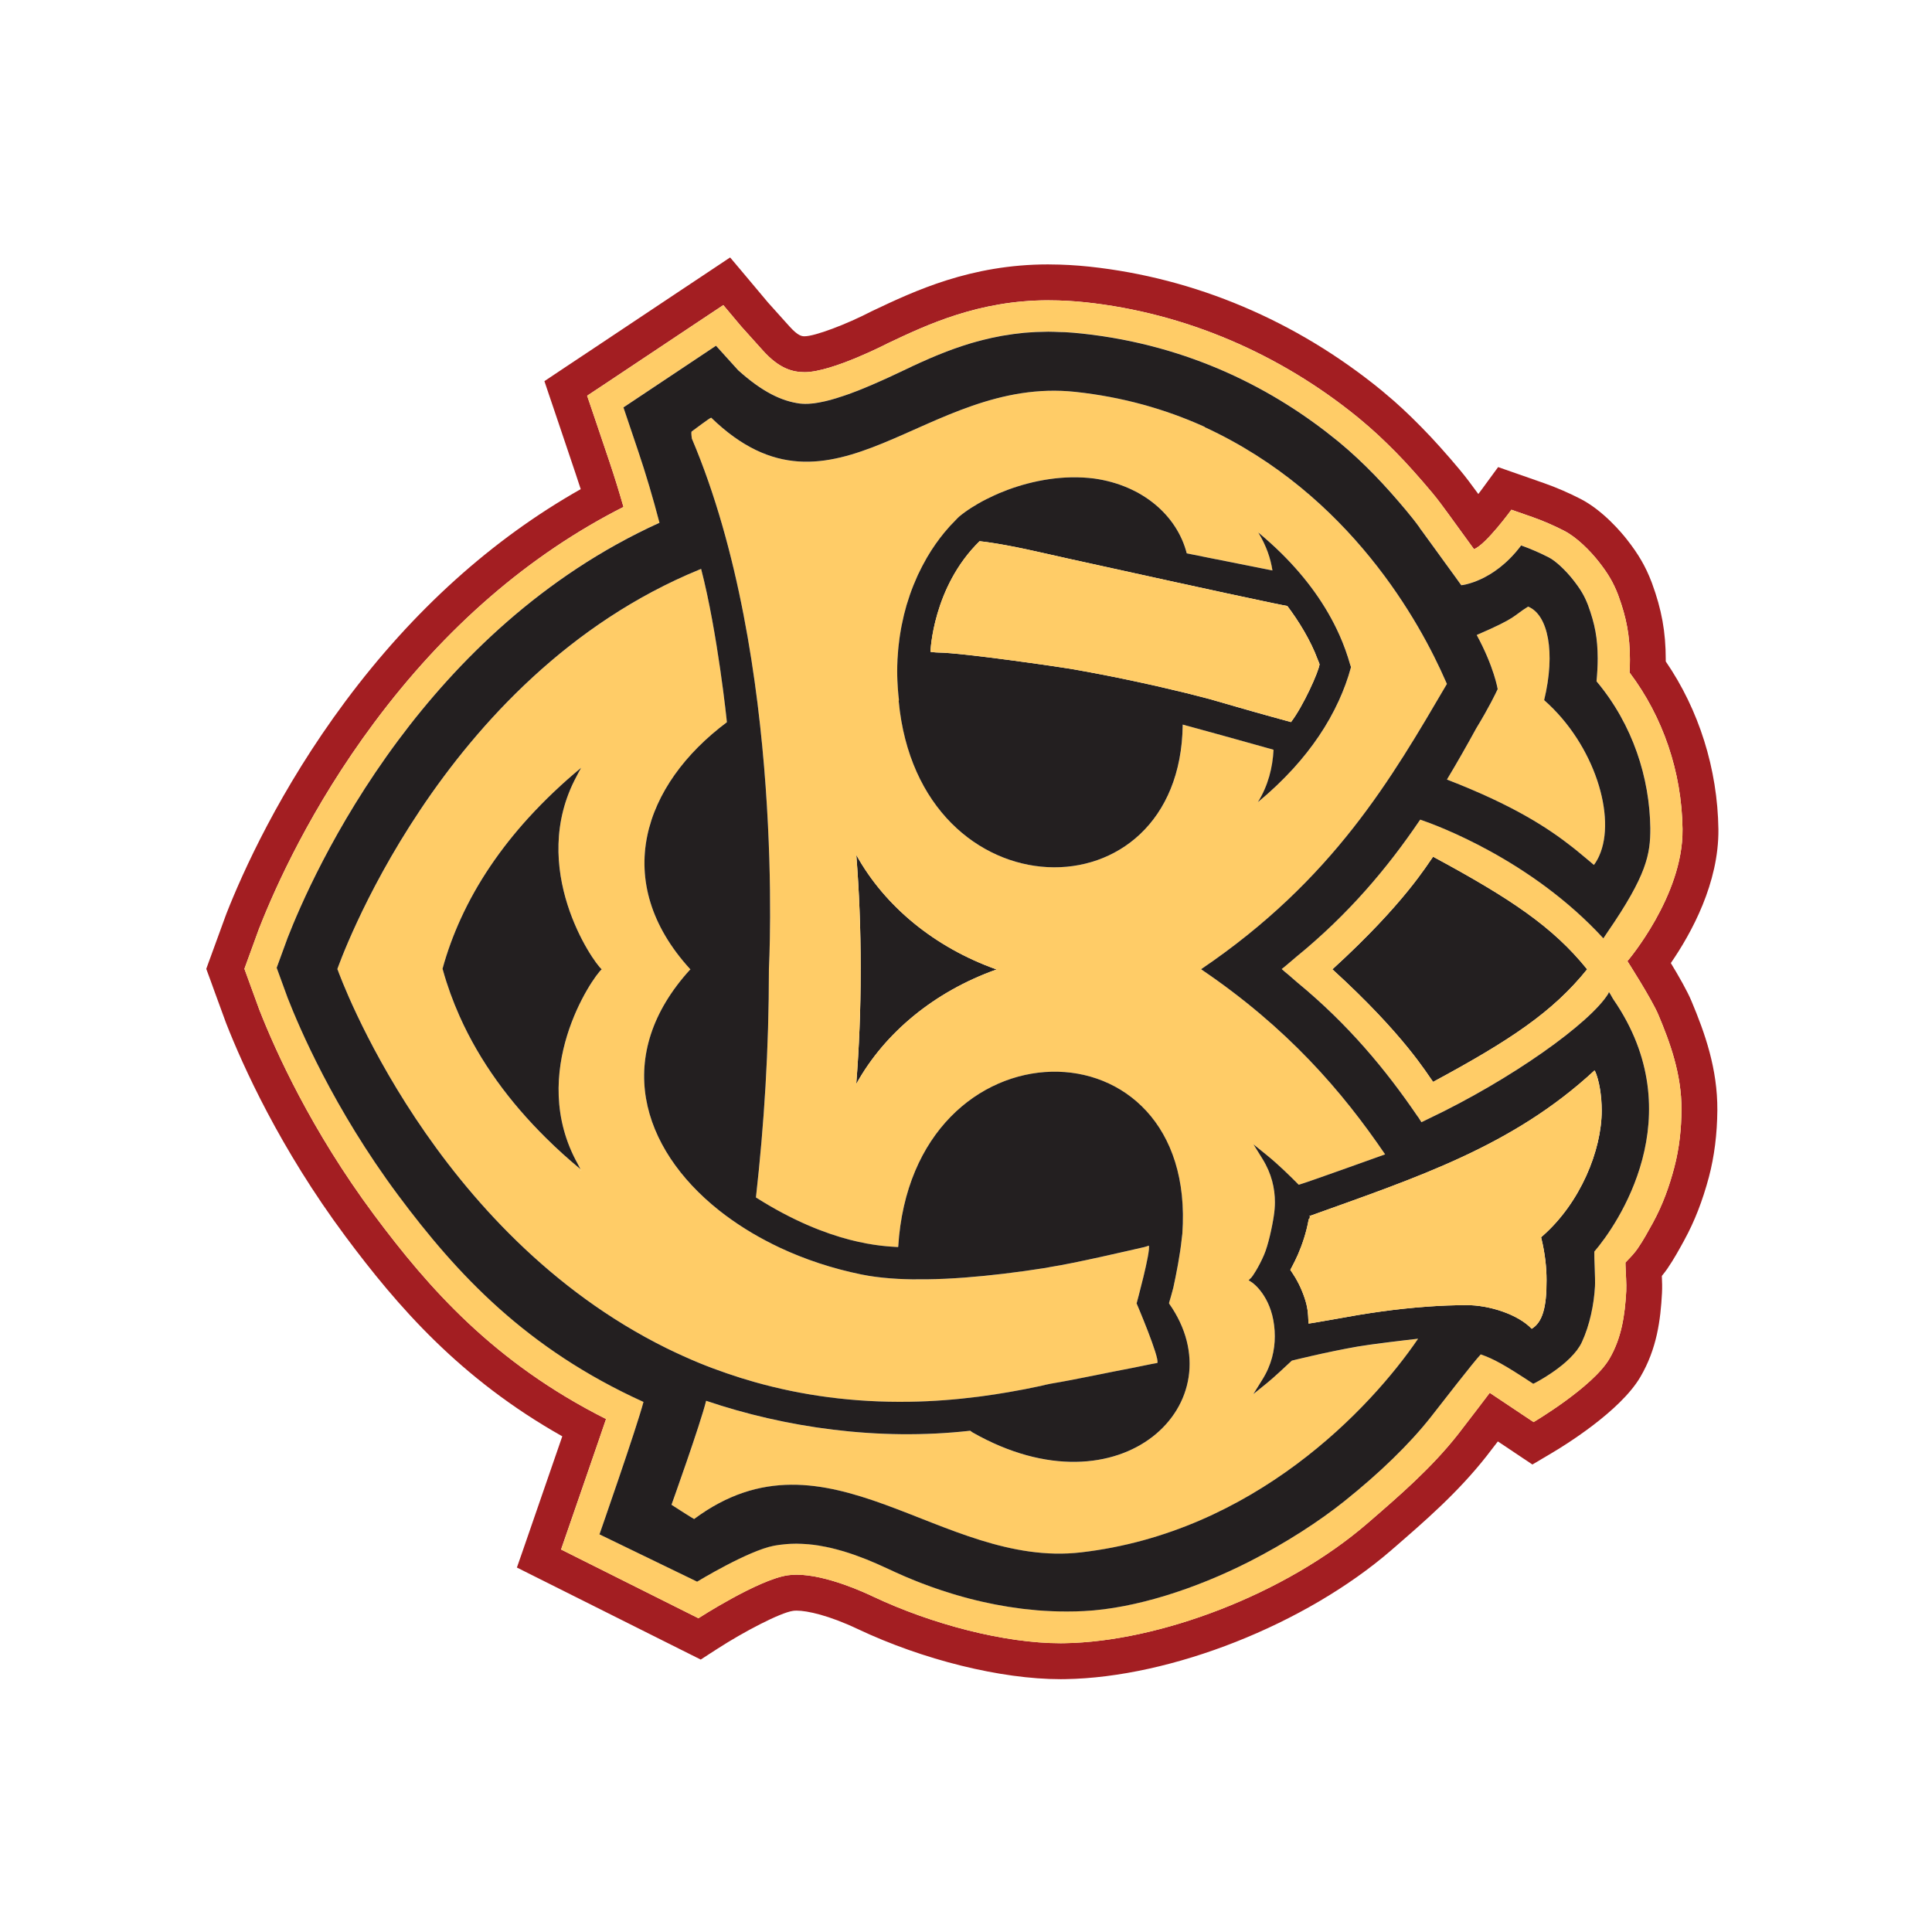 <?xml version="1.0" encoding="utf-8"?>
<!-- Generator: Adobe Illustrator 26.5.0, SVG Export Plug-In . SVG Version: 6.00 Build 0)  -->
<svg version="1.1" id="Layer_1" xmlns="http://www.w3.org/2000/svg" xmlns:xlink="http://www.w3.org/1999/xlink" x="0px" y="0px"
	 viewBox="0 0 1000 1000" style="enable-background:new 0 0 1000 1000;" xml:space="preserve">
<style type="text/css">
	.st0{fill:#231F20;}
	.st1{fill:#A31E22;}
	.st2{fill:#FFCC67;}
</style>
<path class="st0" d="M741.77,443.44c-2.99,3.98-14.77,24.14-51.67,57.87c-0.14,0.13-0.27,0.24-0.42,0.38h-0.06
	c0,0,0.02,0.02,0.03,0.03c-0.02,0.02-0.03,0.02-0.03,0.03h0.06c37.26,33.95,49.08,54.25,52.09,58.23
	c40.12-21.61,62.06-36.32,79.69-58.23h0.06c-0.02-0.02-0.03-0.02-0.05-0.03c0.02-0.02,0.03-0.03,0.05-0.03h-0.06
	c-0.03-0.03-0.05-0.06-0.06-0.1C803.76,479.74,781.83,465.04,741.77,443.44"/>
<path class="st1" d="M864.82,498.48c10.72-15.57,24.91-41.5,24.62-69.27c-0.43-31.24-10.08-61.83-27.25-86.85v-0.99
	c-0.02-14.37-2.1-25.79-7.1-39.45l-0.03-0.08l-0.24-0.64c-3.07-8.01-6.77-14.38-12.75-21.98c-2.66-3.39-12.3-15.02-24.11-21.05
	c-5.94-3.06-12.57-5.92-18.65-8.05l-10.89-3.82l-6.29-2.19l-6.7-2.34l-4.21,5.74l-3.94,5.39c-0.67,0.94-1.39,1.89-2.11,2.82
	l-0.22-0.32c-3.25-4.43-6.16-8.4-9.47-12.35c-2.85-3.42-5.97-7.04-9.81-11.34c-3.25-3.65-6.61-7.22-9.95-10.62
	c-3.57-3.63-6.78-6.78-9.9-9.65c-2.82-2.64-5.98-5.39-9.89-8.64l-1.1-0.93c-44.06-35.93-96.2-57.96-150.89-63.85
	c-7.02-0.74-13.93-1.12-20.54-1.14l-0.88-0.02c-40.16,0-69.3,13.81-90.58,23.89l-0.16,0.08l-0.48,0.22
	c-13.29,6.91-29.55,12.99-34.8,13.01c-1.34,0-3.3-0.02-7.9-5.14l-11.07-12.32l-8.93-10.64l-5.17-6.16l-5.52-6.54l-7.12,4.74
	l-6.69,4.46l-12.22,8.13l-47.91,31.92l-10.32,6.86l-5.76,3.84l-6.1,4.08l2.34,6.96l2.21,6.51l3.98,11.79l7.68,22.8
	c0.88,2.58,1.73,5.18,2.58,7.84c-45.83,25.9-86.79,62.81-121.79,109.81c-34.01,45.71-53.23,88.58-61.66,110.07l-0.02,0.11
	l-0.32,0.82l-5.68,15.57l-2.02,5.54l-1.14,3.1l-1.18,3.28l1.2,3.28l1.14,3.09l2,5.54l5.73,15.66l0.16,0.42
	c0.08,0.21,0.14,0.42,0.16,0.42c8.43,21.49,27.64,64.38,61.64,110.05c26.91,36.12,59.13,73.53,112.24,103.49
	c-4.93,14.29-12.46,36.11-18.14,52.52l-2.58,7.46l-2.77,7.94l7.53,3.77l7.04,3.52l71.1,35.6l4.58,2.29l4.9,2.45l4.59-2.98l4.32-2.78
	c13.31-8.59,32.08-18.45,38.81-19.44c0.56-0.08,1.22-0.13,1.9-0.13c5.54,0,16.75,2.48,31.53,9.47
	c33.93,16.05,74.22,26.01,105.12,26.01l2.3-0.02c54.95-0.85,124.43-28.3,168.89-66.76l0.75-0.66c16.53-14.3,33.63-29.12,48.35-47.8
	c1.36-1.73,3.62-4.66,6.03-7.82l8.18,5.46l4.7,3.15l5.01,3.34l5.18-3.07l4.86-2.88c5.79-3.41,35.29-21.39,45.82-39.35
	c8.61-14.67,10.46-29.57,11.21-43.47c0.16-2.91,0.06-5.9-0.08-8.83c0.88-1.07,1.84-2.32,2.8-3.68c3.41-4.98,6.1-9.89,8.48-14.22
	l0.38-0.72c5.26-9.58,9.42-20.27,12.7-32.57c2.82-10.67,4.27-22.3,4.37-34.6c0.13-21.34-6.38-39.82-13.44-56.59
	C873.35,513,868.98,505.34,864.82,498.48 M841.35,654.91c0.13,4.62,0.58,9.5,0.38,13.31c-0.7,12.77-2.48,24.45-8.72,35.08
	c-8.54,14.61-39.24,32.76-39.24,32.76l-22.69-15.15c0,0-12.43,16.4-16.41,21.47c-13.79,17.52-30.32,31.76-46.67,45.9
	c-42.81,37.05-108.24,61.48-157.12,62.23c-0.64,0.02-1.26,0.02-1.92,0.02c-29.01,0-66.58-9.76-97.08-24.17
	c-3.14-1.49-23.76-11.31-39.58-11.31c-1.6,0-3.14,0.11-4.61,0.32c-15.31,2.26-46.19,22.22-46.19,22.22l-71.1-35.58
	c0,0,23.09-66.7,23.29-67.54c-58.06-29.21-91.83-67.77-120.03-105.62c-32.68-43.93-51.16-85.13-59.26-105.76l-0.16-0.42L128.53,507
	l-2.02-5.55l2.02-5.55l5.63-15.45l0.08-0.18l0.18-0.43c8.1-20.65,26.54-61.85,59.23-105.76c36.8-49.42,80.18-86.92,129.07-111.7
	c-2.29-8-4.67-15.68-7.12-22.97l-7.7-22.81l-4-11.78l10.35-6.86l47.9-31.92l12.24-8.13l9.23,10.99l11.15,12.4
	c8.56,9.57,15.55,11.31,21.79,11.33c14.32-0.05,43.26-15.09,43.26-15.09c19.71-9.33,46.68-22.11,82.68-22.11
	c0.29,0,0.51,0,0.72,0.02c6.02,0,12.32,0.35,18.72,1.02c51.5,5.53,100.45,26.59,140.99,59.64c0.37,0.32,0.74,0.61,1.09,0.91
	c3.1,2.61,6.21,5.26,9.18,8.03c3.15,2.93,6.24,5.95,9.28,9.02c3.2,3.25,6.3,6.56,9.31,9.97c3.22,3.58,6.35,7.22,9.44,10.91
	c3.07,3.66,5.84,7.47,8.66,11.33c1.94,2.67,3.86,5.33,5.79,7.98c2.42,3.31,4.83,6.66,7.25,9.98c6.1-2.21,19.37-20.41,19.37-20.41
	l10.88,3.79c5.25,1.84,11.04,4.34,16.33,7.05c6.67,3.41,13.65,10.51,17.97,16.01c4.86,6.18,7.58,10.83,10.03,17.15l0.03,0.11
	l0.13,0.34c4.26,11.61,5.95,20.89,5.98,33.07c0,2.26-0.06,4.51-0.18,6.75c17.31,22.96,26.99,51.39,27.4,80.82v0.46
	c0.35,34.33-28.52,68.1-28.52,68.1s12.59,19.63,16,27.73c6,14.22,12.11,30.84,11.98,49.24c-0.06,9.47-1.04,19.71-3.76,29.96
	c-2.5,9.44-5.86,19.02-11.02,28.48c-2.48,4.46-4.85,8.9-7.87,13.3c-1.68,2.42-3.49,4.3-4.93,5.77c-0.46,0.5-1.07,1.14-1.42,1.5
	C841.35,653.53,841.32,653.9,841.35,654.91"/>
<path class="st2" d="M847.68,646.19c3.02-4.4,5.41-8.83,7.87-13.29c5.17-9.44,8.53-19.02,11.02-28.48
	c2.72-10.24,3.7-20.48,3.76-29.95c0.13-18.4-5.98-35.02-11.97-49.26c-3.42-8.09-16-27.71-16-27.71s28.86-33.79,28.51-68.1v-0.46
	c-0.42-29.44-10.1-57.88-27.41-80.82c0.11-2.26,0.18-4.49,0.18-6.75c-0.03-12.19-1.73-21.45-5.98-33.07l-0.13-0.34l-0.03-0.13
	c-2.43-6.3-5.17-10.98-10.03-17.13c-4.32-5.52-11.29-12.62-17.97-16.01c-5.3-2.72-11.07-5.23-16.33-7.05l-10.88-3.81
	c0,0-13.26,18.22-19.37,20.41c-2.42-3.33-4.83-6.66-7.25-9.97c-1.92-2.66-3.86-5.33-5.79-7.98c-2.8-3.86-5.58-7.68-8.65-11.34
	c-3.09-3.7-6.22-7.31-9.42-10.89c-3.02-3.41-6.13-6.72-9.33-9.97c-3.04-3.07-6.11-6.1-9.28-9.04c-2.98-2.77-6.06-5.41-9.18-8.01
	c-0.35-0.3-0.72-0.61-1.09-0.91c-40.52-33.05-89.49-54.11-140.99-59.66c-6.4-0.67-12.7-1.01-18.72-1.02c-0.21,0-0.43,0-0.72,0
	c-36,0-62.97,12.78-82.66,22.11c0,0-28.96,15.02-43.28,15.07c-6.24,0-13.23-1.74-21.79-11.31l-11.15-12.4l-9.23-10.99l-12.24,8.13
	l-47.9,31.92l-10.35,6.86l4,11.76l7.69,22.81c2.45,7.31,4.85,14.99,7.12,22.99c-48.87,24.76-92.26,62.28-129.07,111.7
	c-32.68,43.92-51.11,85.11-59.23,105.75l-0.18,0.45l-0.08,0.16l-5.63,15.47l-2,5.55l2,5.55l5.73,15.66l0.18,0.4
	c8.09,20.65,26.56,61.85,59.24,105.76c28.2,37.87,61.98,76.42,120.04,105.64c-0.21,0.85-23.28,67.54-23.28,67.54l71.08,35.58
	c0,0,30.89-19.97,46.19-22.22c1.47-0.22,3.01-0.32,4.61-0.32c15.82,0,36.44,9.82,39.58,11.29c30.49,14.41,68.07,24.19,97.08,24.19
	c0.66,0,1.28-0.02,1.92-0.02c48.89-0.75,114.31-25.18,157.12-62.23c16.37-14.16,32.88-28.38,46.67-45.91
	c3.98-5.06,16.43-21.45,16.43-21.45l22.69,15.15c0,0,30.68-18.16,39.24-32.76c6.22-10.64,8.02-22.32,8.72-35.08
	c0.18-3.82-0.27-8.69-0.4-13.31c-0.03-1.01,0-1.39-0.02-1.42c0.35-0.38,0.96-1.02,1.42-1.5C844.19,650.5,846,648.63,847.68,646.19
	 M825.24,647.73v0.21c-0.11,2.62,0.56,13.92,0.35,17.74c-0.51,9.47-2.74,20.13-6.75,28.83c-0.34,0.75-0.74,1.47-1.17,2.19
	c-0.13,0.22-0.3,0.43-0.45,0.62c-0.32,0.51-0.66,1.01-1.01,1.5c-0.24,0.3-0.5,0.61-0.74,0.9c-0.34,0.4-0.62,0.78-0.98,1.17
	c-0.27,0.32-0.58,0.62-0.88,0.94c-0.34,0.35-0.64,0.7-0.99,1.04c-0.3,0.3-0.62,0.59-0.94,0.88c-0.37,0.34-0.69,0.69-1.07,1.01
	c-0.38,0.34-0.78,0.67-1.17,1.01c-0.32,0.26-0.61,0.54-0.94,0.78c-0.37,0.32-0.75,0.61-1.17,0.91c-0.3,0.26-0.62,0.53-0.94,0.77
	c-0.37,0.26-0.72,0.51-1.07,0.77c-0.35,0.27-0.72,0.53-1.07,0.77c-0.32,0.22-0.62,0.43-0.93,0.64c-0.37,0.26-0.77,0.54-1.12,0.78
	c-0.3,0.18-0.54,0.35-0.85,0.53c-0.35,0.26-0.75,0.5-1.1,0.72c-0.29,0.18-0.53,0.34-0.82,0.5c-0.32,0.21-0.67,0.42-0.98,0.61
	c-0.24,0.13-0.46,0.26-0.67,0.38c-0.3,0.19-0.64,0.38-0.91,0.53c-0.21,0.13-0.35,0.21-0.53,0.3c-0.29,0.16-0.56,0.32-0.78,0.45
	c-0.14,0.06-0.22,0.11-0.35,0.18c-0.24,0.13-0.48,0.27-0.67,0.35c-0.1,0.06-0.14,0.08-0.21,0.13c-0.16,0.06-0.35,0.14-0.45,0.19
	c-0.08,0.05-0.08,0.05-0.11,0.08c-0.03,0-0.11,0.03-0.11,0.03h-0.02c-15.34-10.11-20.53-12.86-27.18-15.2
	c-3.73,3.94-20.3,25.39-25.81,32.38c-11.12,14.16-26.54,29.04-44.75,43.61c-12.94,10.35-30.36,21.68-49.29,31.29
	c-27.48,14-58.94,24.27-85.48,25.6c-2.91,0.14-5.82,0.21-8.66,0.21c-0.11,0-0.24,0.02-0.35,0.02c-2.34,0-4.66-0.06-6.96-0.14
	c-0.16,0-0.34,0-0.53,0c-2.59-0.11-5.18-0.27-7.73-0.48c-0.67-0.06-1.33-0.14-2-0.21c-1.84-0.16-3.66-0.34-5.49-0.56
	c-0.9-0.11-1.76-0.24-2.66-0.37c-1.55-0.19-3.07-0.4-4.59-0.66c-0.96-0.13-1.89-0.32-2.85-0.48c-1.39-0.24-2.8-0.48-4.18-0.75
	c-0.96-0.18-1.9-0.38-2.85-0.58c-1.31-0.27-2.61-0.56-3.9-0.85c-0.96-0.22-1.9-0.45-2.85-0.67c-1.22-0.3-2.45-0.59-3.66-0.91
	c-0.91-0.24-1.82-0.48-2.74-0.74c-1.18-0.32-2.34-0.64-3.47-0.98c-0.9-0.26-1.76-0.53-2.62-0.78c-1.14-0.34-2.21-0.67-3.28-1.02
	c-0.85-0.26-1.68-0.54-2.51-0.82c-1.06-0.35-2.1-0.7-3.12-1.07c-0.78-0.27-1.58-0.54-2.34-0.82c-1.02-0.37-1.98-0.74-2.96-1.1
	c-0.72-0.27-1.46-0.53-2.14-0.8c-0.98-0.38-1.9-0.75-2.85-1.12c-0.64-0.26-1.3-0.53-1.92-0.78c-0.91-0.38-1.81-0.74-2.7-1.12
	c-0.56-0.24-1.12-0.48-1.66-0.72c-0.94-0.42-1.82-0.8-2.7-1.2c-0.43-0.18-0.88-0.38-1.3-0.58c-1.25-0.56-2.45-1.12-3.58-1.65
	c-1.71-0.82-3.46-1.6-5.17-2.35c-0.35-0.18-0.75-0.34-1.12-0.5c-1.71-0.75-3.41-1.47-5.14-2.16c-0.3-0.13-0.62-0.24-0.91-0.35
	c-1.62-0.64-3.22-1.25-4.83-1.81c-0.26-0.1-0.5-0.19-0.75-0.27c-1.73-0.61-3.49-1.17-5.23-1.71l-1.12-0.32
	c-1.79-0.51-3.58-1.01-5.36-1.42c-0.14-0.03-0.29-0.06-0.43-0.1c-1.68-0.38-3.38-0.72-5.07-1.01c-0.34-0.06-0.67-0.13-1.02-0.18
	c-1.74-0.29-3.5-0.51-5.26-0.66c-0.35-0.05-0.7-0.06-1.06-0.1c-1.66-0.13-3.33-0.21-5.01-0.22c-0.18,0-0.32,0-0.5,0
	c-1.66,0-3.34,0.08-4.99,0.22c-0.43,0.03-0.83,0.06-1.25,0.11c-1.7,0.16-3.38,0.38-5.09,0.7c-13.5,2.56-39.8,18.61-39.8,18.61
	l-50.55-24.48c0,0,19.29-55.19,22.78-68.54c-60.7-27.56-96.42-65.98-126.96-106.98c-33.61-45.13-51.29-87.05-57.16-102.02
	l-0.11-0.29l-5.65-15.42l5.66-15.47l0.1-0.24c5.87-14.99,23.55-56.86,57.13-102.01c30.54-40.99,74.55-85.06,135.25-112.63
	c-3.41-13.02-7.06-25.37-10.94-36.89l-7.71-22.81l47.91-31.9l11.47,12.67c12.49,11.23,22.48,15.98,31.96,17.23
	c0.86,0.11,1.78,0.16,2.7,0.16c0.4,0,0.86,0,1.3-0.02c0.32-0.02,0.64-0.02,0.98-0.03c0.5-0.05,1.02-0.1,1.55-0.16
	c0.34-0.03,0.62-0.05,0.96-0.1c0.62-0.08,1.26-0.18,1.9-0.3c0.26-0.03,0.5-0.06,0.75-0.11c0.91-0.16,1.84-0.35,2.8-0.58
	c0.14-0.03,0.3-0.08,0.46-0.11c0.82-0.21,1.62-0.4,2.43-0.62c0.38-0.1,0.74-0.21,1.12-0.3c0.64-0.19,1.28-0.37,1.92-0.58
	c0.43-0.13,0.86-0.27,1.28-0.4c0.61-0.19,1.22-0.38,1.84-0.61c0.45-0.14,0.93-0.3,1.38-0.46c0.61-0.21,1.22-0.42,1.82-0.64
	c0.51-0.18,0.98-0.35,1.46-0.53c0.62-0.22,1.23-0.46,1.82-0.7c0.51-0.18,1.01-0.37,1.5-0.56c0.61-0.26,1.23-0.5,1.86-0.75
	c0.51-0.19,1.01-0.4,1.52-0.61c0.62-0.26,1.26-0.53,1.89-0.78c0.53-0.22,1.02-0.42,1.52-0.64c0.66-0.29,1.3-0.56,1.94-0.85
	c0.51-0.21,1.01-0.43,1.5-0.66c0.7-0.29,1.38-0.61,2.06-0.91c0.45-0.21,0.9-0.42,1.38-0.61c0.77-0.35,1.54-0.72,2.32-1.07
	c0.38-0.18,0.75-0.35,1.14-0.53c1.17-0.53,2.32-1.07,3.46-1.62c2.34-1.1,4.78-2.27,7.33-3.46l0.26-0.11c1.2-0.56,2.42-1.12,3.65-1.7
	c0.21-0.08,0.42-0.18,0.61-0.26c1.14-0.53,2.29-1.04,3.47-1.55c0.4-0.19,0.82-0.35,1.23-0.53c1.01-0.43,2-0.86,3.02-1.28
	c0.45-0.21,0.94-0.38,1.41-0.58c0.99-0.41,1.98-0.82,2.99-1.22c0.59-0.22,1.22-0.45,1.81-0.69c0.91-0.35,1.82-0.7,2.77-1.04
	c0.7-0.26,1.44-0.5,2.14-0.74c0.88-0.32,1.74-0.62,2.62-0.91c0.75-0.26,1.5-0.48,2.27-0.72c0.9-0.27,1.76-0.56,2.66-0.83
	c0.83-0.22,1.65-0.45,2.48-0.69c0.88-0.24,1.76-0.5,2.64-0.72c0.83-0.22,1.71-0.42,2.54-0.61c0.93-0.22,1.82-0.46,2.75-0.67
	c0.86-0.18,1.78-0.35,2.64-0.51c0.94-0.21,1.89-0.4,2.82-0.58c0.93-0.16,1.87-0.29,2.82-0.43c0.94-0.16,1.89-0.32,2.85-0.45
	c0.93-0.13,1.92-0.22,2.86-0.34c0.99-0.11,1.97-0.24,2.98-0.34c0.96-0.1,1.98-0.13,2.96-0.19c1.02-0.08,2.02-0.16,3.06-0.21
	c1.02-0.06,2.06-0.06,3.07-0.08c1.01-0.02,1.98-0.06,3.01-0.06h0.27h0.14h0.05c1.94,0,3.94,0.08,5.92,0.16
	c0.85,0.05,1.68,0.03,2.54,0.08c2.88,0.14,5.81,0.38,8.8,0.7c56.2,6.05,100.13,29.34,132.16,55.45c0.37,0.32,0.75,0.62,1.12,0.94
	c3.2,2.67,6.34,5.41,9.37,8.26c3.06,2.86,6.03,5.77,8.94,8.78c2.83,2.96,5.63,5.98,8.37,9.04c2.67,2.98,5.25,6.05,7.81,9.1
	c2.42,2.85,4.72,5.76,6.91,8.8c0.06,0.06,0.13,0.14,0.16,0.22c0.18,0.46,0.64,0.94,0.93,1.33c0.54,0.75,1.07,1.49,1.62,2.22
	c1.62,2.21,3.22,4.42,4.82,6.62c1.84,2.56,3.68,5.1,5.54,7.65c1.73,2.38,3.47,4.77,5.2,7.17c1.12,1.55,2.24,3.12,3.38,4.69
	c0,0,16.49-1.49,30.72-20.22c0.08-0.13,0.16-0.24,0.26-0.35c4.75,1.66,9.82,3.89,14.32,6.18c3.47,1.79,8.64,6.56,12.57,11.58
	c3.98,5.06,5.9,8.38,7.66,12.99l0.08,0.22c3.58,9.74,4.96,17.01,5.01,27.52c0,3.87-0.22,7.82-0.61,11.82
	c18.93,22.59,27.47,50.19,27.84,75.94v0.19c0.03,13.34-1.79,24.11-22.17,53.74c-0.75,1.09-1.34,2.02-2.14,3.17
	c-37.24-40.54-86.05-58.46-94.58-61.35l-0.18-0.06c-0.05,0.06-0.1,0.13-0.16,0.19c-0.1,0.13-0.19,0.24-0.27,0.37
	c-16.45,24.25-36.62,48.35-63.9,70.55c-2.53,2.05-4.74,4.19-7.39,6.21c0.53,0.45,1.06,0.94,1.6,1.41c2.32,1.81,4.24,3.7,6.46,5.52
	c26.4,21.74,45.85,45.28,62.01,68.94c0.27,0.37,0.56,0.75,0.83,1.14c0.38,0.61,0.86,1.41,1.42,2.27c1.22-0.56,2.4-1.2,3.62-1.78
	c42.76-20.3,83.86-49.6,93.14-64.86l0.02-0.62l0.19,0.27c0.06-0.1,0.13-0.19,0.19-0.27c0.29,0.43,1.02,1.68,1.82,3.07
	c0.11,0.19,0.19,0.32,0.3,0.51C876.67,577.55,836.69,634.53,825.24,647.73 M821.46,501.68h0.06c-0.02,0-0.03,0.02-0.05,0.03
	c0.02,0.02,0.03,0.02,0.05,0.03h-0.06c-17.65,21.93-39.58,36.62-79.69,58.25c-3.01-4-14.83-24.3-52.09-58.25h-0.06
	c0-0.02,0.02-0.02,0.03-0.03c-0.02-0.02-0.03-0.03-0.03-0.03h0.06c0.13-0.13,0.26-0.26,0.4-0.38c36.92-33.71,48.7-53.88,51.69-57.87
	c40.04,21.6,61.99,36.3,79.61,58.15C821.4,501.62,821.43,501.65,821.46,501.68"/>
<path class="st0" d="M542.32,171.69c-1.01,0-2,0.05-3.01,0.08c1.1-0.03,2.18-0.08,3.3-0.08H542.32z"/>
<path class="st0" d="M542.79,171.69h-0.05c1.95,0,3.97,0.1,5.97,0.18C546.72,171.79,544.73,171.69,542.79,171.69"/>
<path class="st2" d="M376.24,710.85c4.69,1.62,9.49,3.12,14.37,4.5c24.35,6.9,51.07,10.67,80.26,10.21
	c5.92-0.1,11.92-0.37,18.05-0.83c5.74-0.42,11.58-1.02,17.49-1.78c0.4-0.05,0.82-0.11,1.22-0.16c4.64-0.61,9.33-1.31,14.08-2.14
	c5.6-0.96,11.23-2.02,16.99-3.28c1.47-0.35,3.57-0.88,5.06-1.12c13.52-2.27,31.47-6.19,42.97-8.32c2.86-0.53,8.54-1.82,12.33-2.45
	c1.28-2.67-10.74-30.83-10.74-30.83s7.41-27.13,6.32-29.9c-0.3,0.1-1.36,0.53-2.29,0.74c-8.05,1.82-35.74,8.32-48.6,10.3
	c-0.64,0.1-1.95,0.4-2.59,0.5c-14.75,2.32-28.83,4.02-41.84,4.99c-6.85,0.51-13.41,0.82-19.61,0.91c-5.26,0.06-10.29,0-15.01-0.26
	c-5.41-0.29-10.45-0.82-15.05-1.57c-1.31-0.21-2.59-0.45-3.82-0.7c-15.05-3.07-29.32-7.82-42.32-13.93
	c-4.88-2.3-9.58-4.8-14.09-7.46c-4.91-2.9-9.57-6-13.95-9.28c-1.12-0.82-2.19-1.65-3.26-2.5c-40.67-32.28-55.21-80.62-14.86-124.77
	c0.03-0.03,0.05-0.08,0.1-0.11h-0.21c-41.42-45.34-24.21-95.53,19.01-127.78c0.06-0.05-4.78-46.59-13.33-79.37
	c-0.22,0.1-0.46,0.19-0.72,0.29c-135.31,55.47-187.61,206.98-187.61,206.98h0.14c1.28,3.65,49.43,136.34,170.3,196.09
	c5.55,2.74,11.23,5.3,17.07,7.69C366.7,707.42,371.44,709.18,376.24,710.85 M237.89,526c-3.44-7.71-6.35-15.68-8.64-23.93
	c-0.06-0.21-0.13-0.42-0.19-0.62c2.42-8.89,5.6-17.47,9.36-25.74c8.69-19.1,20.7-36.52,35.05-52.3c8.4-9.23,17.55-17.92,27.34-26.01
	c-0.9,1.45-1.55,2.91-2.35,4.38c-25.58,47.39,8.59,96.39,13.01,99.92c-4.75,4.06-38.84,53.43-12.37,100.85
	c0.48,0.88,0.85,1.76,1.38,2.64c-6.19-5.14-12.16-10.49-17.79-16.09C263.92,570.57,248.38,549.55,237.89,526 M300.47,605.58
	l0.21-0.05c0.08,0.13,0.13,0.27,0.22,0.42C300.78,605.82,300.63,605.71,300.47,605.58"/>
<path class="st0" d="M299.1,602.55c-26.48-47.42,7.61-96.79,12.35-100.85c-4.4-3.54-38.57-52.54-12.99-99.93
	c0.8-1.47,1.46-2.93,2.35-4.38c-9.79,8.09-18.94,16.78-27.36,26.01c-14.33,15.77-26.35,33.2-35.04,52.3
	c-3.76,8.27-6.94,16.85-9.36,25.74c0.06,0.21,0.13,0.42,0.19,0.62c2.29,8.25,5.2,16.22,8.64,23.93
	c10.49,23.55,26.03,44.57,44.8,63.1c5.63,5.6,11.6,10.96,17.79,16.09C299.95,604.31,299.58,603.43,299.1,602.55"/>
<path class="st2" d="M774.95,357.23c-0.59,1.3-4.08,8.67-10.86,19.81c-4.77,8.66-9.76,17.52-15.15,26.48
	c0.06,0.02,0.11,0.05,0.18,0.06c34.27,13.26,52.15,24.97,64.84,34.97c0.8,0.64,1.57,1.25,2.32,1.84c3.14,2.54,6,4.98,8.75,7.3
	c1.02-1.38,1.9-2.88,2.64-4.51c9.18-20.06-2.29-57.85-28.41-80.77c5.98-24.72,2.03-44.24-8.3-48.43c-8.3,5.14-5.2,5.46-26.59,14.7
	c9.04,16.65,10.85,28.03,10.85,28.03S775.02,357.1,774.95,357.23"/>
<path class="st0" d="M515.96,501.74h-0.24c-31.84-11.33-57.72-32.54-72.5-59.22c1.49,18.86,2.27,38.4,2.27,58.46v0.77h-0.03
	c0,0.3,0.02,0.58,0.02,0.88c0,20.05-0.8,39.6-2.29,58.44c14.78-26.68,40.68-47.9,72.5-59.22h0.3c-0.06-0.02-0.11-0.03-0.16-0.05
	C515.87,501.78,515.93,501.76,515.96,501.74"/>
<path class="st2" d="M668.67,704.25c-3.2,2.98-9.09,8.56-13.02,11.73l-6.88,5.58l4.67-7.52c4.72-7.57,6.4-15.21,6.4-22.4
	c0.02-1.92-0.13-3.79-0.34-5.63c-1.79-14.94-10.54-21.74-11.82-22.46l-1.39-0.88l1.42-1.41c0.48-0.4,3.78-5.22,6.56-11.73
	c2.08-4.81,4.18-14.19,5.09-20.27c0.32-2.27,0.54-4.61,0.54-6.99c0-7.2-1.71-14.85-6.4-22.41l-4.67-7.52l6.88,5.58
	c6.14,4.96,12.09,10.85,16.53,15.31c6.05-1.81,38.83-13.65,44.7-15.73c-22.25-32.73-50.52-65.5-95.17-95.77l0.13-0.05
	c-0.05-0.02-0.08-0.05-0.13-0.06C690.2,455.22,720.2,403,748.95,353.95l-0.06-0.03c-0.18-0.38-0.4-0.86-0.58-1.26
	c-13.15-30.17-49.53-96.89-124.75-131.57l0.03-0.08c-0.38-0.19-0.77-0.38-1.18-0.56c-19.28-8.61-41.18-14.97-65.85-17.61
	c-77.7-8.34-125.12,74.81-188.43,13.37c-0.74,0.02-8.99,6.37-10.11,7.12c-0.3,0.21-0.21,1.62,0.1,3.71
	c48.65,114.6,39.87,274.34,39.87,274.34c0,41.96-2.43,80.34-6.72,118.44c38.89,24.67,66.18,25.18,73.54,25.68v-0.1
	c0.03,0,0.08,0,0.11,0.02c7.33-119.52,155.02-119.99,147.06-6.83c-0.11,0.88-0.22,1.74-0.32,2.59c-0.82,8.38-2.85,18.49-4.34,25.29
	c-0.69,2.65-1.42,5.33-2.26,8.08l0.34-0.14l-0.32,0.26c36.06,51.05-24.72,110.58-101.65,66.78c-0.42-0.3-0.83-0.58-1.23-0.88
	c-47.82,5.38-95.94-1.68-136.69-15.5c-2.98,12.08-17.92,53.83-17.92,53.83s10.59,6.83,11.68,7.38
	c68.98-51.29,127.73,25.63,200.25,17.25c89.61-10.33,149.97-74.57,174.51-110.58c-7.73,0.85-25.21,2.99-31.18,4.03
	C686.65,699.76,668.67,704.25,668.67,704.25 M515.69,501.84c-31.82,11.33-57.72,32.54-72.5,59.23c1.49-18.85,2.29-38.4,2.29-58.44
	c0-0.3-0.02-0.59-0.02-0.88h0.03v-0.77c0-20.06-0.78-39.61-2.27-58.46c14.78,26.69,40.67,47.9,72.5,59.23h0.24
	c-0.03,0.02-0.1,0.03-0.13,0.05c0.05,0.02,0.1,0.03,0.16,0.05H515.69z M614.56,375.7l-2.35-0.66
	c-1.17,101.64-136.48,99.16-147.01-12.14c0.08-0.32,0.13-0.59,0.1-0.8c-0.02-0.08-0.02-0.14-0.02-0.22
	c-0.19-1.5-0.35-3.02-0.45-4.58c-0.03-0.3-0.03-0.62-0.06-0.93c-0.02-0.06-0.02-0.11-0.02-0.16c-0.08-1.26-0.18-2.51-0.22-3.79
	c-0.08-1.66-0.11-3.33-0.11-5.02c0-1.89,0.05-3.74,0.14-5.62v-0.38c0.03-0.46,0.1-0.91,0.11-1.38c0.08-1.28,0.16-2.54,0.26-3.79
	c0.06-0.67,0.14-1.36,0.22-2.02c0.11-1.18,0.24-2.34,0.42-3.5c0.08-0.67,0.18-1.34,0.29-2.02c0.18-1.15,0.37-2.32,0.58-3.46
	c0.11-0.64,0.24-1.26,0.37-1.89c0.24-1.22,0.5-2.45,0.78-3.66c0.11-0.51,0.22-1.02,0.35-1.54c0.37-1.49,0.77-2.98,1.18-4.45
	c0.06-0.21,0.13-0.41,0.18-0.62c1.04-3.49,2.22-6.9,3.55-10.19c0.05-0.16,0.11-0.3,0.18-0.46c0.59-1.47,1.22-2.91,1.87-4.34
	c0.1-0.26,0.24-0.5,0.34-0.74c0.64-1.36,1.3-2.67,1.97-3.98c0.11-0.24,0.26-0.48,0.37-0.7c0.7-1.36,1.44-2.69,2.19-4
	c0.08-0.14,0.18-0.29,0.27-0.45c2.64-4.5,5.6-8.72,8.82-12.61c1.86-2.27,3.84-4.43,5.89-6.48c0.27-0.27,0.51-0.58,0.82-0.85
	c0.3-0.3,0.64-0.59,0.94-0.9c3.52-2.96,8.37-6.11,14.17-9.04c1.17-0.58,2.37-1.18,3.54-1.71c0.99-0.45,1.98-0.91,2.96-1.33
	c1.28-0.54,2.61-1.06,3.97-1.58c0.14-0.05,0.3-0.11,0.43-0.18c13.12-4.85,28.96-7.87,44.83-5.84c24.94,3.5,42.86,19.1,47.87,38.72
	l15.28,3.07v-0.02c8.08,1.62,21.04,4.21,29.1,5.81c0-0.03,0-0.06-0.02-0.1c-0.96-6.13-3.14-12.67-7.31-19.55
	c4.16,3.44,8.16,7.04,11.97,10.8c12.59,12.43,23.02,26.57,30.08,42.38c2.21,4.94,4.05,10.08,5.54,15.36
	c0.06,0.24,0.19,0.46,0.26,0.72c0.03,0.13,0.1,0.27,0.13,0.42v0.02c-1.62,5.97-3.74,11.71-6.29,17.28
	c-5.82,12.82-13.89,24.53-23.52,35.12c-5.65,6.21-11.81,12.03-18.4,17.49c5.34-8.61,7.65-17.95,8.11-27.1v-0.06
	c-11.74-3.3-42.09-11.74-44.62-12.37V375.7z"/>
<path class="st0" d="M835.02,517.19c-0.11-0.18-0.19-0.32-0.3-0.5c-0.78-1.41-1.52-2.64-1.82-3.09c-0.06,0.1-0.13,0.19-0.19,0.29
	l-0.18-0.29l-0.02,0.62c-9.28,15.26-50.39,44.57-93.16,64.87c-1.22,0.56-2.4,1.2-3.62,1.76c-0.54-0.86-1.04-1.66-1.42-2.26
	c-0.27-0.38-0.56-0.77-0.83-1.14c-16.14-23.66-35.6-47.21-62.01-68.94c-2.21-1.82-4.13-3.71-6.46-5.52
	c-0.53-0.46-1.06-0.96-1.6-1.42c2.66-2.02,4.86-4.14,7.39-6.19c27.28-22.21,47.45-46.3,63.9-70.57c0.08-0.11,0.18-0.24,0.27-0.35
	c0.06-0.06,0.11-0.14,0.16-0.21l0.19,0.06c8.53,2.91,57.34,20.83,94.58,61.37c0.78-1.15,1.39-2.08,2.13-3.18
	c20.38-29.61,22.21-40.38,22.17-53.72v-0.21c-0.35-25.76-8.9-53.35-27.84-75.93c0.38-4,0.61-7.95,0.61-11.82
	c-0.05-10.53-1.42-17.77-4.99-27.53l-0.08-0.21c-1.78-4.61-3.7-7.93-7.68-12.99c-3.94-5.02-9.09-9.81-12.57-11.58
	c-4.48-2.29-9.57-4.53-14.32-6.19c-0.08,0.13-0.16,0.24-0.26,0.37c-14.22,18.73-30.72,20.22-30.72,20.22
	c-1.12-1.57-2.26-3.14-3.38-4.7c-1.71-2.38-3.47-4.77-5.2-7.15c-1.84-2.54-3.7-5.1-5.54-7.65c-1.58-2.21-3.2-4.42-4.82-6.62
	c-0.54-0.74-1.07-1.47-1.6-2.22c-0.3-0.38-0.77-0.86-0.94-1.33c-0.03-0.08-0.1-0.16-0.16-0.24c-2.18-3.02-4.5-5.93-6.9-8.8
	c-2.56-3.04-5.15-6.11-7.82-9.09c-2.72-3.06-5.52-6.08-8.37-9.04c-2.91-3.01-5.89-5.92-8.94-8.78c-3.04-2.85-6.16-5.6-9.36-8.25
	c-0.38-0.32-0.75-0.62-1.14-0.94c-32.03-26.13-75.96-49.42-132.16-55.45c-2.99-0.32-5.92-0.56-8.78-0.72
	c-0.88-0.05-1.71-0.03-2.56-0.06c-2-0.08-4-0.18-5.97-0.18h-0.13c-1.12,0-2.19,0.06-3.28,0.08c-1.02,0.02-2.05,0.02-3.09,0.08
	c-1.02,0.03-2.03,0.13-3.04,0.19c-0.99,0.08-2,0.11-2.98,0.21c-0.99,0.1-1.98,0.22-2.96,0.34c-0.96,0.11-1.94,0.21-2.88,0.34
	c-0.96,0.13-1.89,0.29-2.85,0.45c-0.93,0.14-1.89,0.26-2.82,0.43c-0.93,0.18-1.87,0.37-2.8,0.56c-0.88,0.18-1.79,0.34-2.64,0.53
	c-0.94,0.21-1.84,0.43-2.75,0.66c-0.85,0.21-1.73,0.38-2.54,0.62c-0.9,0.22-1.78,0.48-2.64,0.7c-0.83,0.26-1.66,0.46-2.5,0.7
	c-0.88,0.27-1.76,0.56-2.66,0.83c-0.77,0.24-1.5,0.46-2.26,0.72c-0.9,0.29-1.76,0.59-2.62,0.9c-0.7,0.26-1.44,0.5-2.14,0.75
	c-0.96,0.34-1.86,0.69-2.78,1.04c-0.59,0.24-1.2,0.45-1.79,0.69c-1.02,0.38-2,0.8-3.01,1.2c-0.46,0.19-0.94,0.38-1.41,0.58
	c-1.02,0.43-2.02,0.86-3.02,1.28c-0.42,0.19-0.83,0.35-1.22,0.54c-1.2,0.5-2.35,1.02-3.49,1.54c-0.19,0.1-0.4,0.19-0.59,0.27
	c-1.23,0.58-2.46,1.12-3.66,1.68l-0.24,0.13c-2.56,1.18-5.01,2.35-7.33,3.46c-1.15,0.53-2.3,1.07-3.46,1.62
	c-0.4,0.18-0.77,0.35-1.14,0.53c-0.78,0.35-1.57,0.7-2.34,1.06c-0.46,0.21-0.93,0.42-1.38,0.62c-0.69,0.3-1.36,0.61-2.06,0.91
	c-0.5,0.22-0.98,0.43-1.5,0.66c-0.64,0.29-1.28,0.56-1.94,0.85c-0.5,0.21-0.99,0.42-1.5,0.62c-0.62,0.27-1.28,0.53-1.9,0.8
	c-0.51,0.21-1.01,0.4-1.5,0.61c-0.62,0.24-1.25,0.5-1.87,0.75c-0.5,0.18-0.99,0.37-1.49,0.56c-0.59,0.24-1.2,0.46-1.84,0.7
	c-0.48,0.18-0.94,0.35-1.44,0.53c-0.61,0.21-1.23,0.43-1.84,0.64c-0.45,0.16-0.91,0.32-1.38,0.46c-0.62,0.22-1.23,0.42-1.84,0.59
	c-0.42,0.14-0.85,0.29-1.28,0.42c-0.64,0.19-1.28,0.38-1.92,0.56c-0.37,0.11-0.74,0.21-1.1,0.32c-0.83,0.22-1.63,0.42-2.45,0.61
	c-0.14,0.03-0.32,0.08-0.46,0.11c-0.96,0.22-1.89,0.43-2.8,0.58c-0.24,0.06-0.5,0.1-0.75,0.13c-0.64,0.13-1.28,0.22-1.9,0.3
	c-0.32,0.05-0.62,0.06-0.94,0.1c-0.54,0.06-1.07,0.11-1.57,0.14c-0.32,0.03-0.66,0.03-0.98,0.05c-0.43,0-0.88,0.02-1.3,0.02
	c-0.93-0.02-1.84-0.06-2.7-0.16c-9.47-1.26-19.45-6-31.96-17.25l-11.45-12.67l-47.91,31.92l7.69,22.8
	c3.89,11.53,7.55,23.89,10.96,36.91c-60.7,27.57-104.71,71.62-135.26,112.63c-33.56,45.13-51.26,87-57.13,101.99l-0.1,0.26
	l-5.65,15.45l5.63,15.44l0.11,0.29c5.87,14.97,23.57,56.87,57.16,102.01c30.56,41,66.26,79.43,126.96,106.98
	c-3.49,13.34-22.78,68.54-22.78,68.54l50.55,24.49c0,0,26.32-16.05,39.82-18.61c1.7-0.32,3.38-0.54,5.07-0.7
	c0.42-0.05,0.83-0.08,1.25-0.13c1.66-0.13,3.33-0.21,5.01-0.21c0.16,0,0.3,0,0.5,0c1.66,0.02,3.34,0.1,4.99,0.22
	c0.37,0.03,0.7,0.05,1.07,0.08c1.74,0.16,3.5,0.38,5.26,0.66c0.34,0.06,0.69,0.13,1.01,0.19c1.71,0.29,3.39,0.62,5.09,1.01
	c0.13,0.03,0.27,0.05,0.42,0.1c1.78,0.42,3.58,0.9,5.36,1.42l1.12,0.32c1.76,0.53,3.5,1.1,5.23,1.71c0.26,0.08,0.51,0.16,0.75,0.26
	c1.62,0.58,3.22,1.18,4.83,1.82c0.3,0.11,0.61,0.22,0.93,0.35c1.71,0.69,3.42,1.41,5.12,2.16c0.37,0.16,0.77,0.32,1.12,0.5
	c1.73,0.75,3.46,1.54,5.18,2.35c1.12,0.53,2.32,1.09,3.57,1.65c0.43,0.19,0.86,0.38,1.3,0.58c0.88,0.4,1.78,0.78,2.7,1.2
	c0.54,0.24,1.12,0.48,1.68,0.72c0.88,0.38,1.78,0.74,2.7,1.12c0.62,0.26,1.28,0.53,1.92,0.78c0.93,0.37,1.86,0.74,2.83,1.12
	c0.69,0.26,1.42,0.53,2.14,0.8c0.98,0.37,1.94,0.74,2.96,1.1c0.77,0.27,1.55,0.54,2.34,0.82c1.04,0.37,2.06,0.72,3.14,1.07
	c0.82,0.27,1.65,0.54,2.5,0.8c1.07,0.35,2.16,0.7,3.28,1.04c0.88,0.26,1.73,0.53,2.62,0.78c1.14,0.34,2.3,0.66,3.47,0.98
	c0.91,0.26,1.82,0.5,2.75,0.74c1.2,0.32,2.43,0.61,3.65,0.91c0.96,0.22,1.89,0.45,2.85,0.67c1.3,0.29,2.59,0.56,3.9,0.83
	c0.96,0.21,1.89,0.42,2.86,0.59c1.38,0.27,2.78,0.51,4.18,0.75c0.94,0.16,1.89,0.34,2.83,0.48c1.52,0.24,3.06,0.46,4.59,0.66
	c0.9,0.13,1.78,0.26,2.66,0.37c1.84,0.21,3.65,0.4,5.49,0.56c0.67,0.06,1.33,0.14,2,0.21c2.54,0.21,5.14,0.35,7.74,0.46
	c0.18,0.02,0.35,0.02,0.53,0.02c2.4,0.1,4.85,0.14,7.3,0.13c2.85,0,5.74-0.06,8.65-0.22c26.54-1.33,57.99-11.6,85.49-25.58
	c18.91-9.62,36.33-20.94,49.29-31.31c18.19-14.56,33.61-29.45,44.75-43.59c5.49-6.99,22.06-28.45,25.81-32.38
	c6.64,2.34,11.82,5.09,27.16,15.2c0.02,0,0.1-0.03,0.13-0.03c0.03-0.03,0.05-0.03,0.13-0.08c0.1-0.05,0.27-0.13,0.43-0.21
	c0.06-0.05,0.11-0.05,0.22-0.11c0.18-0.1,0.42-0.22,0.67-0.35c0.11-0.06,0.19-0.11,0.34-0.19c0.22-0.11,0.5-0.29,0.78-0.43
	c0.19-0.11,0.34-0.19,0.53-0.3c0.29-0.16,0.61-0.34,0.91-0.53c0.22-0.13,0.43-0.26,0.67-0.4c0.3-0.18,0.66-0.4,0.98-0.59
	c0.29-0.16,0.54-0.32,0.82-0.5c0.37-0.22,0.75-0.48,1.1-0.72c0.3-0.18,0.56-0.35,0.85-0.54c0.37-0.24,0.75-0.51,1.14-0.77
	c0.29-0.21,0.61-0.42,0.91-0.64c0.37-0.24,0.72-0.51,1.09-0.77c0.34-0.26,0.69-0.51,1.06-0.78c0.32-0.24,0.64-0.5,0.96-0.75
	c0.4-0.3,0.78-0.61,1.17-0.91c0.32-0.26,0.62-0.53,0.93-0.78c0.4-0.34,0.78-0.67,1.18-1.01c0.37-0.32,0.7-0.67,1.06-1.01
	c0.32-0.29,0.64-0.58,0.96-0.88c0.34-0.35,0.66-0.7,0.98-1.06c0.32-0.3,0.61-0.61,0.9-0.94c0.34-0.37,0.64-0.75,0.96-1.15
	c0.24-0.29,0.51-0.59,0.74-0.9c0.37-0.5,0.69-0.99,1.02-1.5c0.13-0.19,0.3-0.42,0.43-0.62c0.43-0.72,0.85-1.46,1.17-2.19
	c4.02-8.7,6.24-19.37,6.75-28.83c0.22-3.82-0.46-15.12-0.34-17.74v-0.21C836.69,634.52,876.67,577.53,835.02,517.19 M790.95,313.98
	c10.35,4.18,14.29,23.69,8.3,48.41c26.13,22.94,37.6,60.71,28.41,80.77c-0.74,1.63-1.62,3.14-2.64,4.53
	c-2.75-2.32-5.62-4.75-8.75-7.3c-0.75-0.61-1.52-1.22-2.3-1.84c-12.7-10-30.59-21.73-64.86-34.99c-0.06-0.02-0.11-0.05-0.18-0.06
	c5.39-8.96,10.4-17.82,15.15-26.48c6.78-11.13,10.27-18.51,10.86-19.81c0.06-0.11,0.26-0.51,0.26-0.51s-1.81-11.37-10.85-28.03
	C785.75,319.43,782.66,319.11,790.95,313.98 M174.71,501.73h-0.14c0,0,52.3-151.54,187.61-206.98c0.26-0.1,0.5-0.19,0.72-0.29
	c8.53,32.78,13.39,79.32,13.33,79.37c-43.21,32.25-60.43,82.42-19.01,127.78h0.19c-0.03,0.03-0.05,0.08-0.08,0.11
	c-40.35,44.14-25.81,92.49,14.86,124.77c1.07,0.85,2.14,1.66,3.25,2.5c4.4,3.28,9.06,6.38,13.95,9.28
	c4.53,2.66,9.23,5.15,14.11,7.46c12.99,6.1,27.25,10.85,42.32,13.93c1.23,0.26,2.51,0.5,3.82,0.7c4.61,0.75,9.65,1.28,15.05,1.57
	c4.7,0.26,9.74,0.32,15.01,0.24c6.21-0.08,12.77-0.38,19.61-0.9c13.01-0.98,27.08-2.67,41.84-4.99c0.64-0.1,1.95-0.4,2.59-0.5
	c12.86-1.98,40.56-8.48,48.6-10.3c0.93-0.21,1.98-0.66,2.29-0.74c1.09,2.75-6.32,29.9-6.32,29.9s12.01,28.16,10.74,30.83
	c-3.79,0.62-9.47,1.92-12.35,2.45c-11.49,2.13-29.44,6.05-42.96,8.3c-1.49,0.26-3.58,0.78-5.06,1.14
	c-5.76,1.26-11.39,2.32-16.99,3.28c-4.75,0.83-9.44,1.52-14.08,2.14c-0.4,0.03-0.82,0.1-1.22,0.16c-5.9,0.75-11.74,1.36-17.49,1.78
	c-6.13,0.46-12.14,0.74-18.05,0.82c-29.2,0.48-55.91-3.3-80.26-10.19c-4.88-1.38-9.68-2.88-14.37-4.51
	c-4.82-1.65-9.54-3.41-14.17-5.31c-5.82-2.4-11.5-4.98-17.05-7.7C224.15,638.07,175.99,505.38,174.71,501.73 M559.5,803.51
	c-72.5,8.38-131.27-68.54-200.23-17.26c-1.1-0.53-11.7-7.38-11.7-7.38s14.96-41.74,17.92-53.82c40.76,13.81,88.89,20.88,136.69,15.5
	c0.42,0.29,0.83,0.58,1.23,0.88c76.95,43.8,137.73-15.73,101.67-66.78l0.3-0.26l-0.32,0.14c0.83-2.75,1.57-5.42,2.26-8.08
	c1.47-6.8,3.5-16.91,4.34-25.31c0.1-0.85,0.21-1.7,0.32-2.59c7.97-113.14-139.73-112.68-147.07,6.85c-0.03-0.02-0.08-0.02-0.11-0.02
	v0.1c-7.36-0.51-34.65-1.01-73.53-25.68c4.27-38.09,6.72-76.47,6.72-118.43c0,0,8.77-159.74-39.88-274.34
	c-0.29-2.1-0.38-3.52-0.08-3.71c1.12-0.75,9.36-7.1,10.09-7.12c63.31,61.42,110.72-21.71,188.44-13.37
	c24.67,2.64,46.57,9.01,65.85,17.61c0.4,0.18,0.8,0.37,1.18,0.54l-0.05,0.1c75.22,34.68,111.62,101.4,124.77,131.57
	c0.18,0.4,0.38,0.86,0.56,1.26l0.08,0.02c-28.76,49.05-58.76,101.28-127.19,147.68c0.05,0.03,0.08,0.06,0.13,0.08l-0.13,0.05
	c44.65,30.27,72.92,63.03,95.17,95.76c-5.87,2.06-38.65,13.92-44.7,15.73c-4.43-4.46-10.38-10.35-16.53-15.33l-6.9-5.58l4.67,7.54
	c4.69,7.57,6.42,15.21,6.42,22.4c0,2.4-0.22,4.74-0.56,6.99c-0.9,6.1-2.99,15.47-5.07,20.27c-2.8,6.53-6.1,11.33-6.56,11.74
	l-1.42,1.39l1.39,0.9c1.28,0.7,10.03,7.52,11.81,22.46c0.22,1.82,0.37,3.71,0.35,5.62c0,7.18-1.7,14.85-6.42,22.41l-4.67,7.52
	l6.9-5.58c3.94-3.17,9.81-8.77,13.02-11.73c0,0,17.98-4.5,34.16-7.3c5.97-1.06,23.47-3.18,31.18-4.03
	C709.47,728.94,649.12,793.16,559.5,803.51 M798.34,639.81l-0.67,0.59l0.22,0.88c1.78,7.38,2.61,14.65,2.61,21.31
	c0.08,14.25-2.19,21.87-7.69,25.18c-7.1-7.5-22.06-12.27-33.69-12.24c-6.77,0.02-13.57,0.29-20.33,0.77
	c-8,0.58-15.97,1.44-23.9,2.53c-3.97,0.56-7.9,1.15-11.85,1.81c-2.67,0.45-25.73,4.61-25.74,4.42c-0.22-5.97-0.54-8.73-2.06-13.31
	c-1.81-5.34-4.14-9.7-6.37-12.97c-0.32-0.51-0.67-1.02-0.99-1.49c0.29-0.53,0.61-1.17,0.93-1.76c0.98-1.84,1.97-3.86,3.01-6.19
	c2.21-5.09,4.3-11.23,5.49-17.74c0.26-1.5,0.5-0.05,0.66-1.63c0-0.11,0.13-0.22,0.38-0.35l-0.85-0.08
	c56.35-20.25,105.46-36.24,147.78-75.43c0.11,0.05,0.13,0.19,0.19,0.29c0.02-0.13,0.03-0.22,0.02-0.29
	c2.34,5.06,3.57,13.21,3.57,20.7C829.06,595.37,818,622.6,798.34,639.81"/>
<path class="st2" d="M825.45,554.38c-0.06-0.1-0.08-0.24-0.21-0.29c-42.3,39.19-91.43,55.19-147.76,75.45l0.85,0.08
	c-0.26,0.11-0.4,0.24-0.4,0.34c-0.14,1.58-0.38,0.13-0.66,1.63c-1.17,6.51-3.28,12.65-5.47,17.76c-1.04,2.34-2.03,4.35-3.01,6.19
	c-0.34,0.58-0.64,1.22-0.94,1.76c0.34,0.45,0.67,0.98,1.01,1.47c2.22,3.28,4.56,7.63,6.35,12.98c1.54,4.59,1.86,7.34,2.06,13.31
	c0.02,0.19,23.09-3.97,25.76-4.42c3.95-0.64,7.89-1.25,11.85-1.79c7.94-1.1,15.9-1.95,23.9-2.53c6.77-0.5,13.57-0.77,20.33-0.78
	c11.63-0.02,26.59,4.75,33.69,12.24c5.5-3.31,7.76-10.93,7.68-25.18c0-6.66-0.82-13.92-2.61-21.31l-0.21-0.88l0.67-0.59
	c19.65-17.21,30.72-44.44,30.68-65.02c0-7.49-1.25-15.63-3.57-20.7C825.48,554.16,825.46,554.27,825.45,554.38"/>
<path class="st0" d="M659.18,388.12c-0.46,9.13-2.77,18.48-8.11,27.08c6.61-5.44,12.75-11.28,18.4-17.47
	c9.63-10.61,17.69-22.3,23.53-35.13c2.53-5.55,4.67-11.31,6.27-17.28v-0.02c-0.03-0.14-0.1-0.27-0.13-0.42
	c-0.06-0.26-0.18-0.46-0.26-0.72c-1.49-5.28-3.33-10.4-5.54-15.36c-7.04-15.81-17.49-29.95-30.08-42.38
	c-3.81-3.76-7.81-7.36-11.97-10.8c4.18,6.88,6.37,13.44,7.31,19.55c0.02,0.03,0.02,0.06,0.02,0.1c-8.06-1.6-21.01-4.18-29.1-5.81
	v0.02l-15.26-3.07c-5.02-19.61-22.94-35.21-47.88-38.72c-15.87-2.03-31.71,0.99-44.81,5.84c-0.14,0.06-0.3,0.13-0.45,0.19
	c-1.36,0.51-2.69,1.04-3.97,1.57c-0.98,0.43-1.97,0.88-2.96,1.33c-1.17,0.53-2.37,1.14-3.54,1.71c-5.81,2.93-10.65,6.1-14.17,9.04
	c-0.3,0.3-0.64,0.59-0.94,0.9c-0.3,0.27-0.53,0.58-0.82,0.86c-2.05,2.03-4.03,4.19-5.89,6.46c-3.2,3.89-6.18,8.13-8.81,12.61
	c-0.1,0.16-0.19,0.3-0.27,0.45c-0.74,1.31-1.47,2.64-2.19,4c-0.11,0.22-0.26,0.46-0.37,0.7c-0.67,1.31-1.33,2.62-1.97,3.98
	c-0.1,0.24-0.22,0.48-0.34,0.74c-0.64,1.42-1.26,2.86-1.86,4.34c-0.06,0.16-0.14,0.3-0.19,0.46c-1.33,3.3-2.5,6.7-3.55,10.19
	c-0.05,0.21-0.11,0.42-0.18,0.64c-0.42,1.46-0.8,2.94-1.18,4.43c-0.13,0.51-0.22,1.02-0.34,1.54c-0.3,1.22-0.56,2.45-0.8,3.66
	c-0.13,0.62-0.26,1.25-0.37,1.89c-0.21,1.14-0.4,2.3-0.58,3.46c-0.11,0.67-0.19,1.34-0.29,2.02c-0.18,1.17-0.3,2.34-0.42,3.5
	c-0.08,0.66-0.14,1.34-0.21,2.02c-0.11,1.25-0.19,2.53-0.27,3.79c-0.02,0.46-0.08,0.91-0.11,1.38v0.4c-0.1,1.86-0.14,3.71-0.14,5.62
	c0,1.68,0.03,3.36,0.11,5.02c0.05,1.26,0.14,2.51,0.22,3.78c0,0.05,0,0.1,0.02,0.16c0.03,0.3,0.03,0.62,0.06,0.93
	c0.11,1.55,0.26,3.07,0.45,4.58c0,0.08,0,0.14,0.02,0.22c0.03,0.21-0.02,0.48-0.1,0.8c10.53,111.3,145.84,113.78,147.01,12.14
	l2.35,0.66v-0.02c2.53,0.62,32.88,9.07,44.62,12.37V388.12z M626.03,361.81L626.03,361.81l-12.05-3.09
	c-19.9-4.85-39.96-9.09-60.15-12.59c-4.59-0.8-55.56-8.27-68.23-8.38c-1.81-0.02-3.98-0.37-3.98-0.37s1.07-33.45,25.42-57.26
	c0.46,0.06,3.71,0.45,3.84,0.48c14.22,2,28.19,5.5,42.24,8.58c20.32,4.48,81.91,18.08,105.06,22.86c1.66,0.35,3.1,0.64,4.34,0.88
	c0.38,0.08,0.86,0.18,1.18,0.24c1.14,0.22,2.02,0.38,2.62,0.48c5.86,7.79,12.06,17.81,15.69,27.65c0.32,0.83,0.72,1.68,0.99,2.51
	c-0.38,3.79-8.57,21.9-14.78,29.95c-1.73-0.46-3.62-0.99-5.63-1.55c-1.42-0.38-2.91-0.82-4.43-1.23v0.02
	C646.88,367.92,632.29,363.58,626.03,361.81"/>
<path class="st2" d="M662.59,372.2c2.02,0.56,3.9,1.07,5.63,1.55c6.21-8.05,14.4-26.17,14.77-29.96c-0.26-0.83-0.67-1.66-0.98-2.5
	c-3.63-9.84-9.84-19.87-15.71-27.65c-0.59-0.1-1.47-0.26-2.61-0.48c-0.32-0.06-0.8-0.18-1.18-0.24c-1.23-0.24-2.67-0.54-4.34-0.88
	c-23.17-4.78-84.74-18.4-105.06-22.86c-14.05-3.09-28.01-6.58-42.24-8.59c-0.13-0.02-3.38-0.4-3.86-0.46
	c-24.33,23.8-25.42,57.26-25.42,57.26s2.19,0.34,4,0.35c12.67,0.13,63.64,7.6,68.23,8.4c20.19,3.49,40.25,7.73,60.15,12.59
	l12.05,3.09c4.56,1.3,19.55,5.62,32.12,9.14C659.66,371.38,661.16,371.8,662.59,372.2"/>
</svg>
